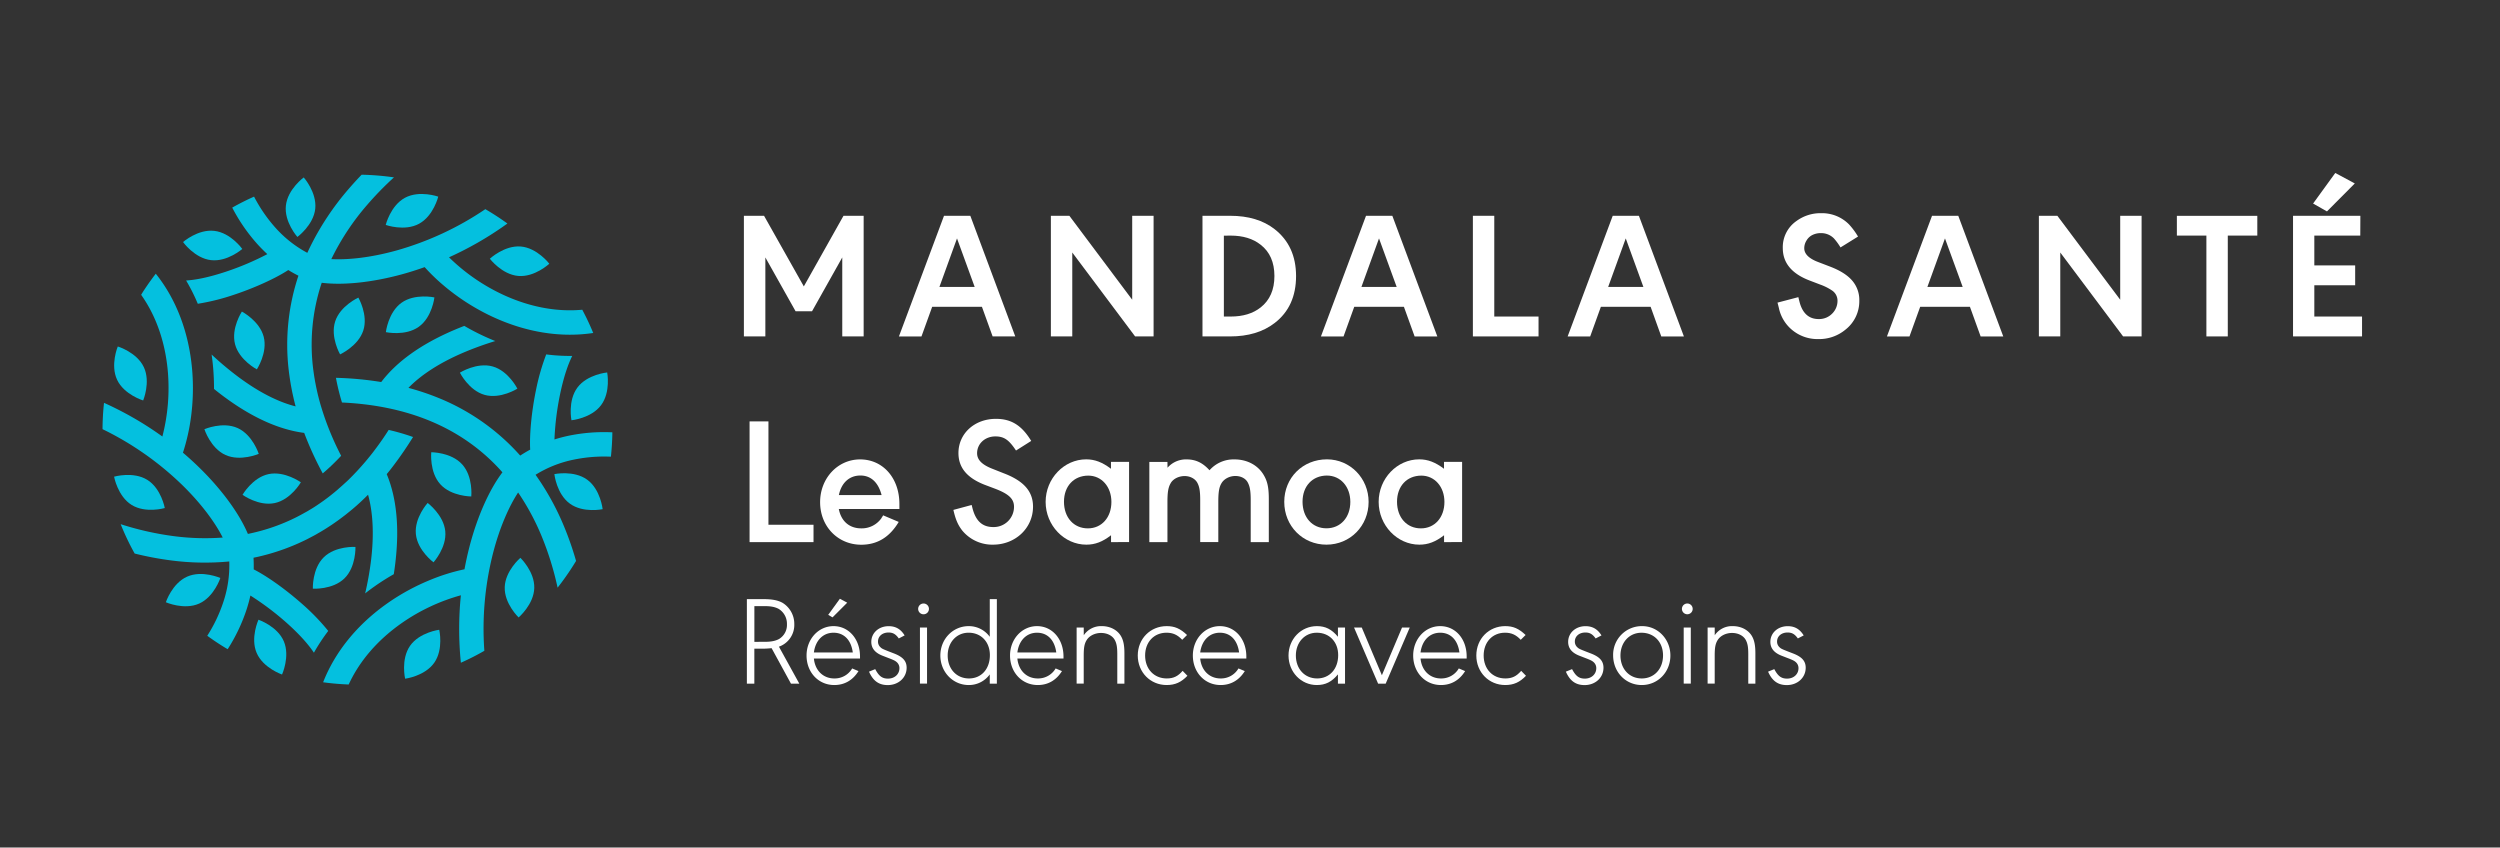<svg xmlns="http://www.w3.org/2000/svg" id="Calque_1" data-name="Calque 1" viewBox="0 0 1519.3 515.05"><rect x="0" y="0" width="1519.3" height="515.05" fill="#333333" stroke="none"/><path d="M467,318.9h27.39v10.56H455.53V256.09H467Z" style="fill:#fff"></path><path d="M509.76,309.33c1.43,7.48,6.49,11.77,13.64,11.77a14.62,14.62,0,0,0,12.32-6.27,3.08,3.08,0,0,1,.55-.88,6.31,6.31,0,0,1,.44-.77l9.46,4c-5.5,9.24-13,13.86-22.77,13.86-14.19,0-25-11.11-25-25.85,0-14.52,10.67-26,24.31-26,13.86,0,23.87,11.33,23.87,27.06v3.08Zm26-8.47c-2-7.7-6.49-11.88-12.87-11.88-6.71,0-11.55,4.4-13.09,11.88Z" style="fill:#fff"></path><path d="M617.45,273.8c-4.29-6.49-7.26-8.58-12.54-8.58-6.27,0-11.11,4.4-11.11,10.23,0,4,3,7,9.35,9.46l6.93,2.75c12.1,4.62,17.71,11,17.71,20.24,0,13-10.67,23.1-24.31,23.1a23.65,23.65,0,0,1-18.7-8.58c-2.64-3.41-4.07-6.71-5.39-12.54l11.11-3,.44,1.76c2,7.92,6,11.66,12.65,11.66A12.31,12.31,0,0,0,616.24,308c0-4.73-3-7.7-11.22-10.89l-6.71-2.53c-10.67-4.18-15.84-10.45-15.84-19.25,0-11.88,9.79-20.79,22.77-20.79,9.35,0,15.73,4,21.45,13.42Z" style="fill:#fff"></path><path d="M675.2,329.46v-4.18c-5.17,4-9.68,5.72-15,5.72-13.53,0-24.75-11.77-24.75-26s11.22-25.85,24.64-25.85c5.28,0,9.79,1.76,15.07,5.72v-4.18h11v48.73Zm-28.6-24.53c0,9.57,5.94,16.17,14.52,16.17,8.36,0,14.3-6.6,14.3-16.06,0-9.24-5.94-16-14.08-16C652.54,289.09,646.6,295.47,646.6,304.93Z" style="fill:#fff"></path><path d="M709.52,284.25a14.89,14.89,0,0,1,11.66-5.06c5.5,0,9.79,2.09,13.86,6.6a19.47,19.47,0,0,1,15.18-6.6c7.81,0,14.52,3.63,18,9.9,2.09,3.63,2.86,7.59,2.86,14.08v26.29h-11V304.05c0-5.5-.44-8.25-1.76-10.78s-4.18-4-7.59-4c-3.63,0-7,1.87-8.47,4.51-1.43,2.42-1.87,5.5-1.87,11.33v24.31h-11V304.05c0-5.5-.44-8.25-1.76-10.67s-4.29-4.07-7.7-4.07c-3.63,0-7.15,1.76-8.58,4.51-1.43,2.53-1.87,5.5-1.87,11.33v24.31h-11V280.73h11Z" style="fill:#fff"></path><path d="M831.73,305c0,14.63-11.22,26-25.63,26s-25.63-11.33-25.63-26,11.22-25.85,26-25.85C820.51,279.19,831.73,290.63,831.73,305Zm-40.15-.11c0,9.57,5.94,16.17,14.52,16.17s14.52-6.6,14.52-16.06c0-9.24-5.94-16-14.3-16C797.52,289.09,791.58,295.47,791.58,304.93Z" style="fill:#fff"></path><path d="M877.59,329.46v-4.18c-5.17,4-9.67,5.72-15,5.72-13.53,0-24.75-11.77-24.75-26s11.22-25.85,24.64-25.85c5.28,0,9.79,1.76,15.07,5.72v-4.18h11v48.73ZM849,304.93c0,9.57,5.93,16.17,14.51,16.17,8.37,0,14.3-6.6,14.3-16.06,0-9.24-5.93-16-14.08-16C854.93,289.09,849,295.47,849,304.93Z" style="fill:#fff"></path><path d="M464,364.11c5.31,0,8.78.69,11.55,2.23a15,15,0,0,1,7.16,13A14,14,0,0,1,473.37,393l12.4,22.48h-5.08L468.91,393.9c-2.08.23-4,.31-4.93.31h-5.55v21.25h-4.54V364.11Zm.69,25.94c3.93,0,6.55-.54,8.7-1.69a9.94,9.94,0,0,0,4.85-9,10.57,10.57,0,0,0-5-9.31c-2.16-1.16-4.7-1.7-8.55-1.7h-6.24v21.71Z" style="fill:#fff"></path><path d="M494.62,400.22c.7,7.24,5.62,12.09,12.4,12.09a12.29,12.29,0,0,0,10.86-6.09l3.85,1.62c-3.47,5.54-8.47,8.47-14.71,8.47-9.63,0-16.86-7.7-16.86-17.94,0-10,7.23-17.86,16.4-17.86s16.09,7.77,16.09,18.48v1.23Zm23.64-3.7c-1-7.54-5.31-12-11.7-12s-11,4.7-11.94,12Zm-7.85-32.64,4.46,2.38-8.93,8.93-2.62-1.54Z" style="fill:#fff"></path><path d="M546.21,388c-1.85-2.61-3.54-3.61-6.24-3.61-3.77,0-6.39,2.31-6.39,5.46a4.58,4.58,0,0,0,1.54,3.54c.77.77,1.39,1.08,4.93,2.47l3.39,1.31c5.31,2.08,7.54,4.62,7.54,8.62,0,6-4.92,10.55-11.47,10.55-5.39,0-8.93-2.54-11.39-8.16l3.77-1.54c2.23,4.23,4.24,5.77,7.78,5.77,4,0,6.93-2.69,6.93-6.31a4.77,4.77,0,0,0-1.54-3.62c-.93-.85-1.77-1.31-5-2.54l-3.77-1.46c-4.54-1.77-6.78-4.55-6.78-8.4,0-5.46,4.55-9.54,10.55-9.54,4.24,0,7.32,1.77,9.7,5.62Z" style="fill:#fff"></path><path d="M564.54,370a3.28,3.28,0,1,1-3.24-3.24A3.28,3.28,0,0,1,564.54,370Zm-1.16,45.42h-4.31V381.35h4.31Z" style="fill:#fff"></path><path d="M601.5,415.46v-5.62a15.61,15.61,0,0,1-12.79,6.47c-9.62,0-17.24-7.93-17.24-17.94s7.62-17.86,17.24-17.86A15.69,15.69,0,0,1,601.5,387V364.11h4.31v51.35Zm-25.57-17.09c0,8.16,5.39,13.94,12.94,13.94s12.7-5.78,12.7-14.17c0-8-5.31-13.63-12.93-13.63C581.32,384.51,575.93,390.36,575.93,398.37Z" style="fill:#fff"></path><path d="M618.28,400.22c.69,7.24,5.62,12.09,12.4,12.09a12.28,12.28,0,0,0,10.85-6.09l3.85,1.62c-3.46,5.54-8.47,8.47-14.7,8.47-9.63,0-16.86-7.7-16.86-17.94,0-10,7.23-17.86,16.4-17.86s16.09,7.77,16.09,18.48v1.23Zm23.64-3.7c-1-7.54-5.31-12-11.7-12s-11,4.7-11.94,12Z" style="fill:#fff"></path><path d="M658.63,386.05a12.65,12.65,0,0,1,11-5.54c5.08,0,9.55,2.38,11.7,6.23,1.39,2.47,2,5.55,2,10.24v18.48H679V397.6c0-4.31-.38-6.55-1.54-8.7-1.46-2.62-4.62-4.24-8.31-4.24-3.85,0-7.32,1.78-8.93,4.62-1.24,2.16-1.62,4.47-1.62,9.17v17h-4.31V381.35h4.31Z" style="fill:#fff"></path><path d="M718.46,388.82c-2.93-3.08-5.7-4.31-9.55-4.31-7.62,0-13,5.7-13,13.86s5.39,13.94,13.16,13.94c4.08,0,6.78-1.31,9.63-4.62l2.92,3c-3.77,3.93-7.47,5.62-12.62,5.62-9.94,0-17.56-7.78-17.56-17.94s7.62-17.86,17.56-17.86c4.85,0,8.23,1.46,12.39,5.39Z" style="fill:#fff"></path><path d="M729.39,400.22c.69,7.24,5.62,12.09,12.4,12.09a12.28,12.28,0,0,0,10.85-6.09l3.85,1.62c-3.46,5.54-8.47,8.47-14.7,8.47-9.63,0-16.87-7.7-16.87-17.94,0-10,7.24-17.86,16.41-17.86s16.09,7.77,16.09,18.48v1.23Zm23.64-3.7c-1-7.54-5.31-12-11.7-12s-11,4.7-11.94,12Z" style="fill:#fff"></path><path d="M813.09,415.46v-5.62c-3.78,4.54-7.55,6.47-12.86,6.47-9.55,0-17.17-7.93-17.17-17.94s7.62-17.86,17.25-17.86c5.23,0,9,1.92,12.78,6.46v-5.62h4.31v34.11Zm-25.57-17.09c0,8.16,5.39,13.94,12.94,13.94s12.78-5.78,12.78-14.17c0-8-5.31-13.63-13-13.63C792.91,384.51,787.52,390.36,787.52,398.37Z" style="fill:#fff"></path><path d="M856.74,381.35l-14.63,34.11H837.5l-14.63-34.11h4.69l12.24,29,12.25-29Z" style="fill:#fff"></path><path d="M863.29,400.22c.69,7.24,5.62,12.09,12.4,12.09a12.28,12.28,0,0,0,10.85-6.09l3.85,1.62c-3.46,5.54-8.47,8.47-14.7,8.47-9.63,0-16.87-7.7-16.87-17.94,0-10,7.24-17.86,16.4-17.86,9.32,0,16.1,7.77,16.1,18.48v1.23Zm23.64-3.7c-1-7.54-5.31-12-11.71-12s-11,4.7-11.93,12Z" style="fill:#fff"></path><path d="M924.19,388.82c-2.92-3.08-5.69-4.31-9.54-4.31-7.63,0-13,5.7-13,13.86s5.39,13.94,13.17,13.94c4.08,0,6.78-1.31,9.63-4.62l2.92,3c-3.77,3.93-7.47,5.62-12.63,5.62-9.93,0-17.55-7.78-17.55-17.94s7.62-17.86,17.55-17.86c4.86,0,8.24,1.46,12.4,5.39Z" style="fill:#fff"></path><path d="M969.7,388c-1.85-2.61-3.54-3.61-6.24-3.61-3.77,0-6.39,2.31-6.39,5.46a4.58,4.58,0,0,0,1.54,3.54c.77.77,1.39,1.08,4.93,2.47l3.39,1.31c5.31,2.08,7.54,4.62,7.54,8.62,0,6-4.92,10.55-11.47,10.55-5.39,0-8.93-2.54-11.39-8.16l3.77-1.54c2.23,4.23,4.23,5.77,7.78,5.77,4,0,6.93-2.69,6.93-6.31a4.77,4.77,0,0,0-1.54-3.62c-.93-.85-1.78-1.31-5-2.54l-3.77-1.46c-4.55-1.77-6.78-4.55-6.78-8.4,0-5.46,4.55-9.54,10.55-9.54,4.24,0,7.32,1.77,9.7,5.62Z" style="fill:#fff"></path><path d="M1015.13,398.37c0,10.09-7.62,17.94-17.4,17.94s-17.4-7.85-17.4-18.09A17.42,17.42,0,0,1,998,380.51C1007.51,380.51,1015.13,388.44,1015.13,398.37Zm-30.34,0c0,8.16,5.39,13.94,12.94,13.94s12.93-5.78,12.93-14c0-8.08-5.39-13.78-13.09-13.78C990.18,384.51,984.79,390.36,984.79,398.37Z" style="fill:#fff"></path><path d="M1028.68,370a3.27,3.27,0,1,1-3.23-3.24A3.27,3.27,0,0,1,1028.68,370Zm-1.15,45.42h-4.31V381.35h4.31Z" style="fill:#fff"></path><path d="M1042.08,386.05a12.65,12.65,0,0,1,11-5.54c5.08,0,9.55,2.38,11.7,6.23,1.39,2.47,2,5.55,2,10.24v18.48h-4.32V397.6c0-4.31-.38-6.55-1.54-8.7-1.46-2.62-4.62-4.24-8.31-4.24-3.85,0-7.32,1.78-8.93,4.62-1.23,2.16-1.62,4.47-1.62,9.17v17h-4.31V381.35h4.31Z" style="fill:#fff"></path><path d="M1092.59,388c-1.85-2.61-3.54-3.61-6.24-3.61-3.77,0-6.39,2.31-6.39,5.46a4.58,4.58,0,0,0,1.54,3.54c.77.77,1.39,1.08,4.93,2.47l3.39,1.31c5.31,2.08,7.54,4.62,7.54,8.62,0,6-4.92,10.55-11.47,10.55-5.39,0-8.93-2.54-11.39-8.16l3.77-1.54c2.23,4.23,4.24,5.77,7.78,5.77,4,0,6.93-2.69,6.93-6.31a4.77,4.77,0,0,0-1.54-3.62c-.93-.85-1.77-1.31-5-2.54l-3.77-1.46c-4.54-1.77-6.78-4.55-6.78-8.4,0-5.46,4.55-9.54,10.55-9.54,4.24,0,7.32,1.77,9.7,5.62Z" style="fill:#fff"></path><path d="M184,367.36c-10.13-9-21.6-17.19-29.82-21.34.07-2.55,0-4.93-.11-7.08,1.23-.25,2.46-.51,3.67-.8a132.12,132.12,0,0,0,29.16-10.59v0l.95-.51,1.54-.8,1.89-1c.58-.31,1.15-.64,1.73-1l1.64-.94c1-.57,1.94-1.16,2.91-1.76l.4-.25c1.18-.74,2.35-1.5,3.52-2.28l.15-.1c1.1-.75,2.21-1.52,3.3-2.3l.3-.21c1.05-.76,2.1-1.53,3.13-2.33l.3-.22,1.56-1.2,1.59-1.29.17-.13q5-4,9.68-8.59l.86-.84,1.16-1.15c3,10.89,3.68,24.13,1.85,39.58a188.86,188.86,0,0,1-3.62,20.39c2-1.59,4.13-3.15,6.29-4.67q5.39-3.76,11.11-7c.37-2.34.68-4.66.95-6.94,2.54-21.38.77-39.48-5.24-53.86,1.71-2.08,3.39-4.2,5-6.4h0q5.72-7.64,11-16.17a131.34,131.34,0,0,0-14.81-4.31q-4,6.3-8.34,12c-.21.3-.44.58-.66.88-1,1.36-2.1,2.7-3.17,4-.24.3-.47.6-.71.89l-1.52,1.8-1,1.15-1.44,1.64-1.14,1.27-1.36,1.48-1.41,1.48c-.38.4-.76.81-1.15,1.2-.84.86-1.69,1.71-2.54,2.54l-.78.75L209,294.16l-1,.9c-.6.54-1.2,1.08-1.81,1.6-.34.31-.68.6-1,.9l-1.84,1.54-1,.82c-.7.57-1.41,1.13-2.11,1.68-.26.19-.5.39-.75.58-.92.71-1.85,1.39-2.79,2.07l-1.18.83q-.84.6-1.68,1.17c-.49.34-1,.66-1.47,1l-1.41.92-1.62,1-1.25.75c-.59.36-1.17.71-1.77,1.05l-1,.54c-1.33.76-2.66,1.48-4,2.18-.25.12-.49.25-.73.38a116.56,116.56,0,0,1-26.31,9.6c-1.21.29-2.42.56-3.64.8-5.08-12.11-15.63-26.69-29.21-40-3-2.94-6.4-6.1-10.25-9.36A121.55,121.55,0,0,0,116,254a133.3,133.3,0,0,0,.74-29.66c-2-22.37-9.58-42.4-22.07-58-2.41,3.12-4.7,6.32-6.89,9.64-.69,1-1.36,2.11-2,3.18,9.07,12.79,14.65,28.76,16.21,46.51a118.09,118.09,0,0,1-3.31,39.61,203.14,203.14,0,0,0-35.47-20.47,155.38,155.38,0,0,0-.9,16,186.31,186.31,0,0,1,48.8,34.3c11.78,11.57,19.87,22.89,24.24,31.57a146,146,0,0,1-29.92-.88,182.24,182.24,0,0,1-32.1-7.25,154.08,154.08,0,0,0,8.5,17.84,192.59,192.59,0,0,0,21.69,4.13,158.64,158.64,0,0,0,35.82.69,70.53,70.53,0,0,1-3.53,24.39,90.86,90.86,0,0,1-9.85,20.77q3,2.19,6.12,4.25c2.07,1.37,4.16,2.66,6.28,3.91a106,106,0,0,0,11.58-24.38c.91-2.84,1.64-5.58,2.23-8.23a171.32,171.32,0,0,1,22,16.57c8.22,7.34,13.52,13.5,16.6,18.18a114.8,114.8,0,0,1,8.71-13.24A133.16,133.16,0,0,0,184,367.36Z" style="fill:#04c0df"></path><path d="M191.59,126.83c1-10-7-19-7-19S174.78,115,173.73,125s7,19,7,19S190.55,136.79,191.59,126.83Z" style="fill:#04c0df"></path><path d="M128.19,158.09c9.94,1.17,19.05-6.79,19.05-6.79s-7-9.86-17-11-19,6.79-19,6.79S118.24,156.92,128.19,158.09Z" style="fill:#04c0df"></path><path d="M156.09,224.47s6.67-10.11,4.17-19.8S147,189.35,147,189.35s-6.67,10.11-4.17,19.8S156.09,224.47,156.09,224.47Z" style="fill:#04c0df"></path><path d="M203.68,195.36c-3.07,9.53,3,20,3,20s11-5,14.1-14.5-3-20-3-20S206.75,185.83,203.68,195.36Z" style="fill:#04c0df"></path><path d="M244,184c-8.13,5.83-9.5,17.86-9.5,17.86s11.83,2.57,20-3.26,9.5-17.86,9.5-17.86S252.09,178.17,244,184Z" style="fill:#04c0df"></path><path d="M315,167.7c10,.84,18.82-7.43,18.82-7.43s-7.34-9.62-17.31-10.46-18.82,7.42-18.82,7.42S305,166.85,315,167.7Z" style="fill:#04c0df"></path><path d="M133.91,351.26s-11.06-4.9-20.21-.81S100.79,366,100.79,366s11.07,4.9,20.22.82S133.91,351.26,133.91,351.26Z" style="fill:#04c0df"></path><path d="M157.08,376.62s-5.05,11-1.1,20.19,15.42,13.11,15.42,13.11,5-11,1.08-20.2S157.08,376.62,157.08,376.62Z" style="fill:#04c0df"></path><path d="M196.78,338.65c-7.15,7-6.66,19.11-6.66,19.11s12.09.73,19.23-6.29,6.66-19.1,6.66-19.1S203.93,331.64,196.78,338.65Z" style="fill:#04c0df"></path><path d="M167,305.71c9.79-2.1,15.84-12.59,15.84-12.59s-9.83-7.07-19.62-5-15.83,12.59-15.83,12.59S157.21,307.82,167,305.71Z" style="fill:#04c0df"></path><path d="M144.44,260.15c-9.12-4.14-20.22.69-20.22.69s3.69,11.53,12.81,15.66,20.22-.69,20.22-.69S153.56,264.28,144.44,260.15Z" style="fill:#04c0df"></path><path d="M87,243.37s4.67-11.16.42-20.23-15.84-12.58-15.84-12.58-4.67,11.16-.42,20.23S87,243.37,87,243.37Z" style="fill:#04c0df"></path><path d="M356.84,291.51c-8.1-5.88-19.94-3.38-19.94-3.38s1.29,12,9.39,17.92,19.95,3.38,19.95,3.38S364.94,297.39,356.84,291.51Z" style="fill:#04c0df"></path><path d="M350.93,235.5c-6,8-3.65,19.9-3.65,19.9s12-1.14,18-9.16S369,226.35,369,226.35,356.91,227.47,350.93,235.5Z" style="fill:#04c0df"></path><path d="M279.49,226.48s5.42,10.83,15.06,13.51,19.87-3.79,19.87-3.79-5.41-10.83-15.05-13.51S279.49,226.48,279.49,226.48Z" style="fill:#04c0df"></path><path d="M286.41,301.71s1.21-12-5.5-19.46-18.82-7.42-18.82-7.42-1.22,12.05,5.5,19.47S286.41,301.71,286.41,301.71Z" style="fill:#04c0df"></path><path d="M252.73,324.57c1,10,10.72,17.16,10.72,17.16s8.14-9,7.15-18.92-10.71-17.16-10.71-17.16S251.75,314.6,252.73,324.57Z" style="fill:#04c0df"></path><path d="M249.2,392.47c-5.72,8.22-3,20-3,20s12-1.53,17.73-9.75,3-20,3-20S254.93,384.25,249.2,392.47Z" style="fill:#04c0df"></path><path d="M162.46,154.44a169.46,169.46,0,0,1-25.31,10.72c-10.47,3.46-18.46,5-24.05,5.3a111.31,111.31,0,0,1,7.1,14.15,133,133,0,0,0,21.59-5.35c12.9-4.25,25.69-10.11,33.4-15.15,2.17,1.33,4.24,2.48,6.17,3.44a132.61,132.61,0,0,0-6,56.55h0c.11,1,.22,1.9.34,2.86.09.68.19,1.37.29,2.06.12.86.25,1.72.39,2.59.1.62.21,1.25.31,1.87.15.85.31,1.7.47,2.54.1.56.21,1.11.32,1.66.25,1.27.53,2.54.82,3.8.05.21.09.43.14.64h0c.37,1.62.78,3.23,1.21,4.85-11-2.81-22.74-8.89-35.19-18.19a190.81,190.81,0,0,1-15.86-13.33c.37,2.57.68,5.15.91,7.78.38,4.36.56,8.76.55,13.14,1.84,1.5,3.69,2.93,5.52,4.3,17.25,12.89,33.81,20.41,49.28,22.41a202.66,202.66,0,0,0,11.28,24.62A132.75,132.75,0,0,0,207.32,277a174.51,174.51,0,0,1-12.17-29.88c-.91-3-1.72-6.11-2.41-9.16-.13-.57-.25-1.13-.37-1.68-.23-1.1-.46-2.2-.66-3.29-.13-.67-.26-1.34-.37-2s-.19-1.1-.28-1.65c-.16-1-.31-2-.45-3l-.09-.65a118.6,118.6,0,0,1,5-53.85c13,1.66,30.94-.2,49.26-5.28,4.06-1.13,8.51-2.51,13.29-4.22a116.41,116.41,0,0,0,11.18,10.85q2.26,1.93,4.66,3.79a132.67,132.67,0,0,0,25.31,15.48c20.34,9.48,41.51,12.89,61.29,9.9a152.77,152.77,0,0,0-6.66-14.13c-15.61,1.45-32.22-1.7-48.35-9.22a118.06,118.06,0,0,1-32.63-22.64,203.93,203.93,0,0,0,35.49-20.53c-2-1.43-4-2.84-6.06-4.18q-3.62-2.38-7.35-4.55a186.25,186.25,0,0,1-54.14,25.15c-15.89,4.41-29.75,5.74-39.46,5.2.06-.13.12-.26.19-.39a150.83,150.83,0,0,1,21.74-32.73,192.69,192.69,0,0,1,16.14-16.54,156.81,156.81,0,0,0-19.65-1.62c-2.69,2.79-5.28,5.62-7.74,8.48a165.82,165.82,0,0,0-23.86,36c-.48,1-.95,2-1.41,3a70.7,70.7,0,0,1-19.35-15.25A91.1,91.1,0,0,1,154.4,119.5q-6.78,3-13.27,6.68a106.65,106.65,0,0,0,15.33,22.21C158.46,150.6,160.47,152.61,162.46,154.44Z" style="fill:#04c0df"></path><path d="M345.2,264.88c-2.92.63-5.66,1.37-8.25,2.19a169.11,169.11,0,0,1,3.38-27.29c2.24-10.8,4.92-18.47,7.44-23.48a114,114,0,0,1-15.82-.92,133.4,133.4,0,0,0-6.16,21.37c-2.76,13.29-4.08,27.3-3.58,36.5-2.24,1.2-4.26,2.43-6.06,3.61-.84-.93-1.68-1.84-2.53-2.76a133.65,133.65,0,0,0-48.29-32.73,152.56,152.56,0,0,0-17.12-5.66c7.9-8.08,19.06-15.25,33.34-21.39A195.91,195.91,0,0,1,301,207.26q-3.6-1.44-7.18-3.11-6-2.78-11.65-6.1-3.33,1.29-6.49,2.64c-19.78,8.49-34.58,19.07-44,31.48a201.43,201.43,0,0,0-27.52-2.56,131.12,131.12,0,0,0,3.67,15c40,1.85,71.95,15.17,95,39.67.85.9,1.68,1.83,2.51,2.76-7.95,10.46-15.3,26.88-20.06,45.3-1.05,4.07-2.08,8.61-3,13.62a119.55,119.55,0,0,0-20.65,6.4,133,133,0,0,0-26.07,14.18c-18.35,12.86-31.89,29.47-39.19,48.09q7.77,1.06,15.54,1.35c6.55-14.25,17.59-27.07,32.17-37.28a117.59,117.59,0,0,1,36-16.94,204.33,204.33,0,0,0,0,41,151.77,151.77,0,0,0,14.27-7.26,186.08,186.08,0,0,1,5.3-59.42c4.13-16,9.89-28.66,15.22-36.78a146.51,146.51,0,0,1,14.21,26.35,184.37,184.37,0,0,1,9.78,31.49q4.11-5.24,7.8-10.82,1.77-2.68,3.42-5.43a192.93,192.93,0,0,0-7.31-21,159.64,159.64,0,0,0-17.3-31.36,70.32,70.32,0,0,1,22.88-9.13,91.21,91.21,0,0,1,22.91-1.86q.79-7.41.89-14.81A106.14,106.14,0,0,0,345.2,264.88Z" style="fill:#04c0df"></path><path d="M254.64,136c8.81-4.75,11.69-16.5,11.69-16.5s-11.39-4.06-20.21.69-11.71,16.5-11.71,16.5S245.82,140.78,254.64,136Z" style="fill:#04c0df"></path><path d="M80,306.86c8.51,5.27,20.14,1.89,20.14,1.89S98,296.85,89.47,291.59s-20.14-1.9-20.14-1.9S71.52,301.61,80,306.86Z" style="fill:#04c0df"></path><path d="M316.25,339s-9.22,7.85-9.52,17.86,8.44,18.38,8.44,18.38,9.21-7.84,9.52-17.85S316.25,339,316.25,339Z" style="fill:#04c0df"></path><path d="M452.08,204.45V131.14h12.25l24.17,42.91,24.11-42.91h12.25v73.31h-13v-48l-18.37,32.71h-10l-18.37-32.71v48Z" style="fill:#fff"></path><path d="M596.74,186.46H566.5l-6.5,18H546.3l27.39-73.31h16L617,204.45H603.24Zm-4.41-12.08-10.74-29.49L570.9,174.38Z" style="fill:#fff"></path><path d="M638.64,204.45V131.14h11.23l38.19,51v-51h13v73.31H689.83l-38.19-51v51Z" style="fill:#fff"></path><path d="M730.77,131.14h16.81q16.65,0,27.07,8.16,12.95,10.15,13,28.42,0,18.57-13,28.57-10.57,8.16-27.07,8.16H730.77Zm13,12.08v49.15h4.14q11.22,0,18.2-5.53,8.39-6.61,8.38-19.12t-8.38-19q-7-5.53-18.2-5.54Z" style="fill:#fff"></path><path d="M853.19,186.46H823l-6.5,18H802.76l27.39-73.31h16l27.34,73.31H859.69Zm-4.4-12.08-10.74-29.49-10.69,29.49Z" style="fill:#fff"></path><path d="M908.1,131.14v61.23H935v12.08H895.1V131.14Z" style="fill:#fff"></path><path d="M1003.12,186.46H972.88l-6.49,18h-13.7l27.39-73.31H996l27.34,73.31h-13.75Zm-4.4-12.08L988,144.89l-10.69,29.49Z" style="fill:#fff"></path><path d="M1129.16,143.76l-10.64,6.61a36.91,36.91,0,0,0-4-5.48,10.89,10.89,0,0,0-7.84-3.22,11.31,11.31,0,0,0-5.32,1.18,8.49,8.49,0,0,0-3.51,3.33,8.81,8.81,0,0,0-1.37,4.67q0,5.21,8.54,8.43l6.87,2.63q9,3.39,13.38,8.22a18,18,0,0,1,4.67,12.52,21.93,21.93,0,0,1-8.27,17.56,25,25,0,0,1-16.65,5.85,24.06,24.06,0,0,1-16.28-5.85,23.59,23.59,0,0,1-7.52-12.3c-.1-.54-.43-1.88-1-4l12.67-3.33c.29,1.18.5,2.06.65,2.63q2.68,10.69,11.71,10.69a11.07,11.07,0,0,0,8.32-3.44,10.88,10.88,0,0,0,3.12-7.68,7.46,7.46,0,0,0-3.07-6.07,32,32,0,0,0-7.41-3.76l-6.6-2.52q-16.17-6.22-16.17-19.66a19.32,19.32,0,0,1,8.27-16.43,24.63,24.63,0,0,1,15.09-4.78,23,23,0,0,1,17,6.93A44.23,44.23,0,0,1,1129.16,143.76Z" style="fill:#fff"></path><path d="M1197.17,186.46h-30.24l-6.5,18h-13.7l27.4-73.31h15.95l27.34,73.31h-13.75Zm-4.41-12.08L1182,144.89l-10.69,29.49Z" style="fill:#fff"></path><path d="M1239.07,204.45V131.14h11.23l38.19,51v-51h13v73.31h-11.23l-38.19-51v51Z" style="fill:#fff"></path><path d="M1353.87,143.17v61.28h-13V143.17h-17.94v-12h48.88v12Z" style="fill:#fff"></path><path d="M1434.39,143.17h-27.93v18.1h24.82v12.08h-24.82v19h29v12.08h-41.94V131.14h40.92Zm-3.33-31.69-16.92,17-8.43-4.78,13.48-18.58Z" style="fill:#fff"></path></svg>